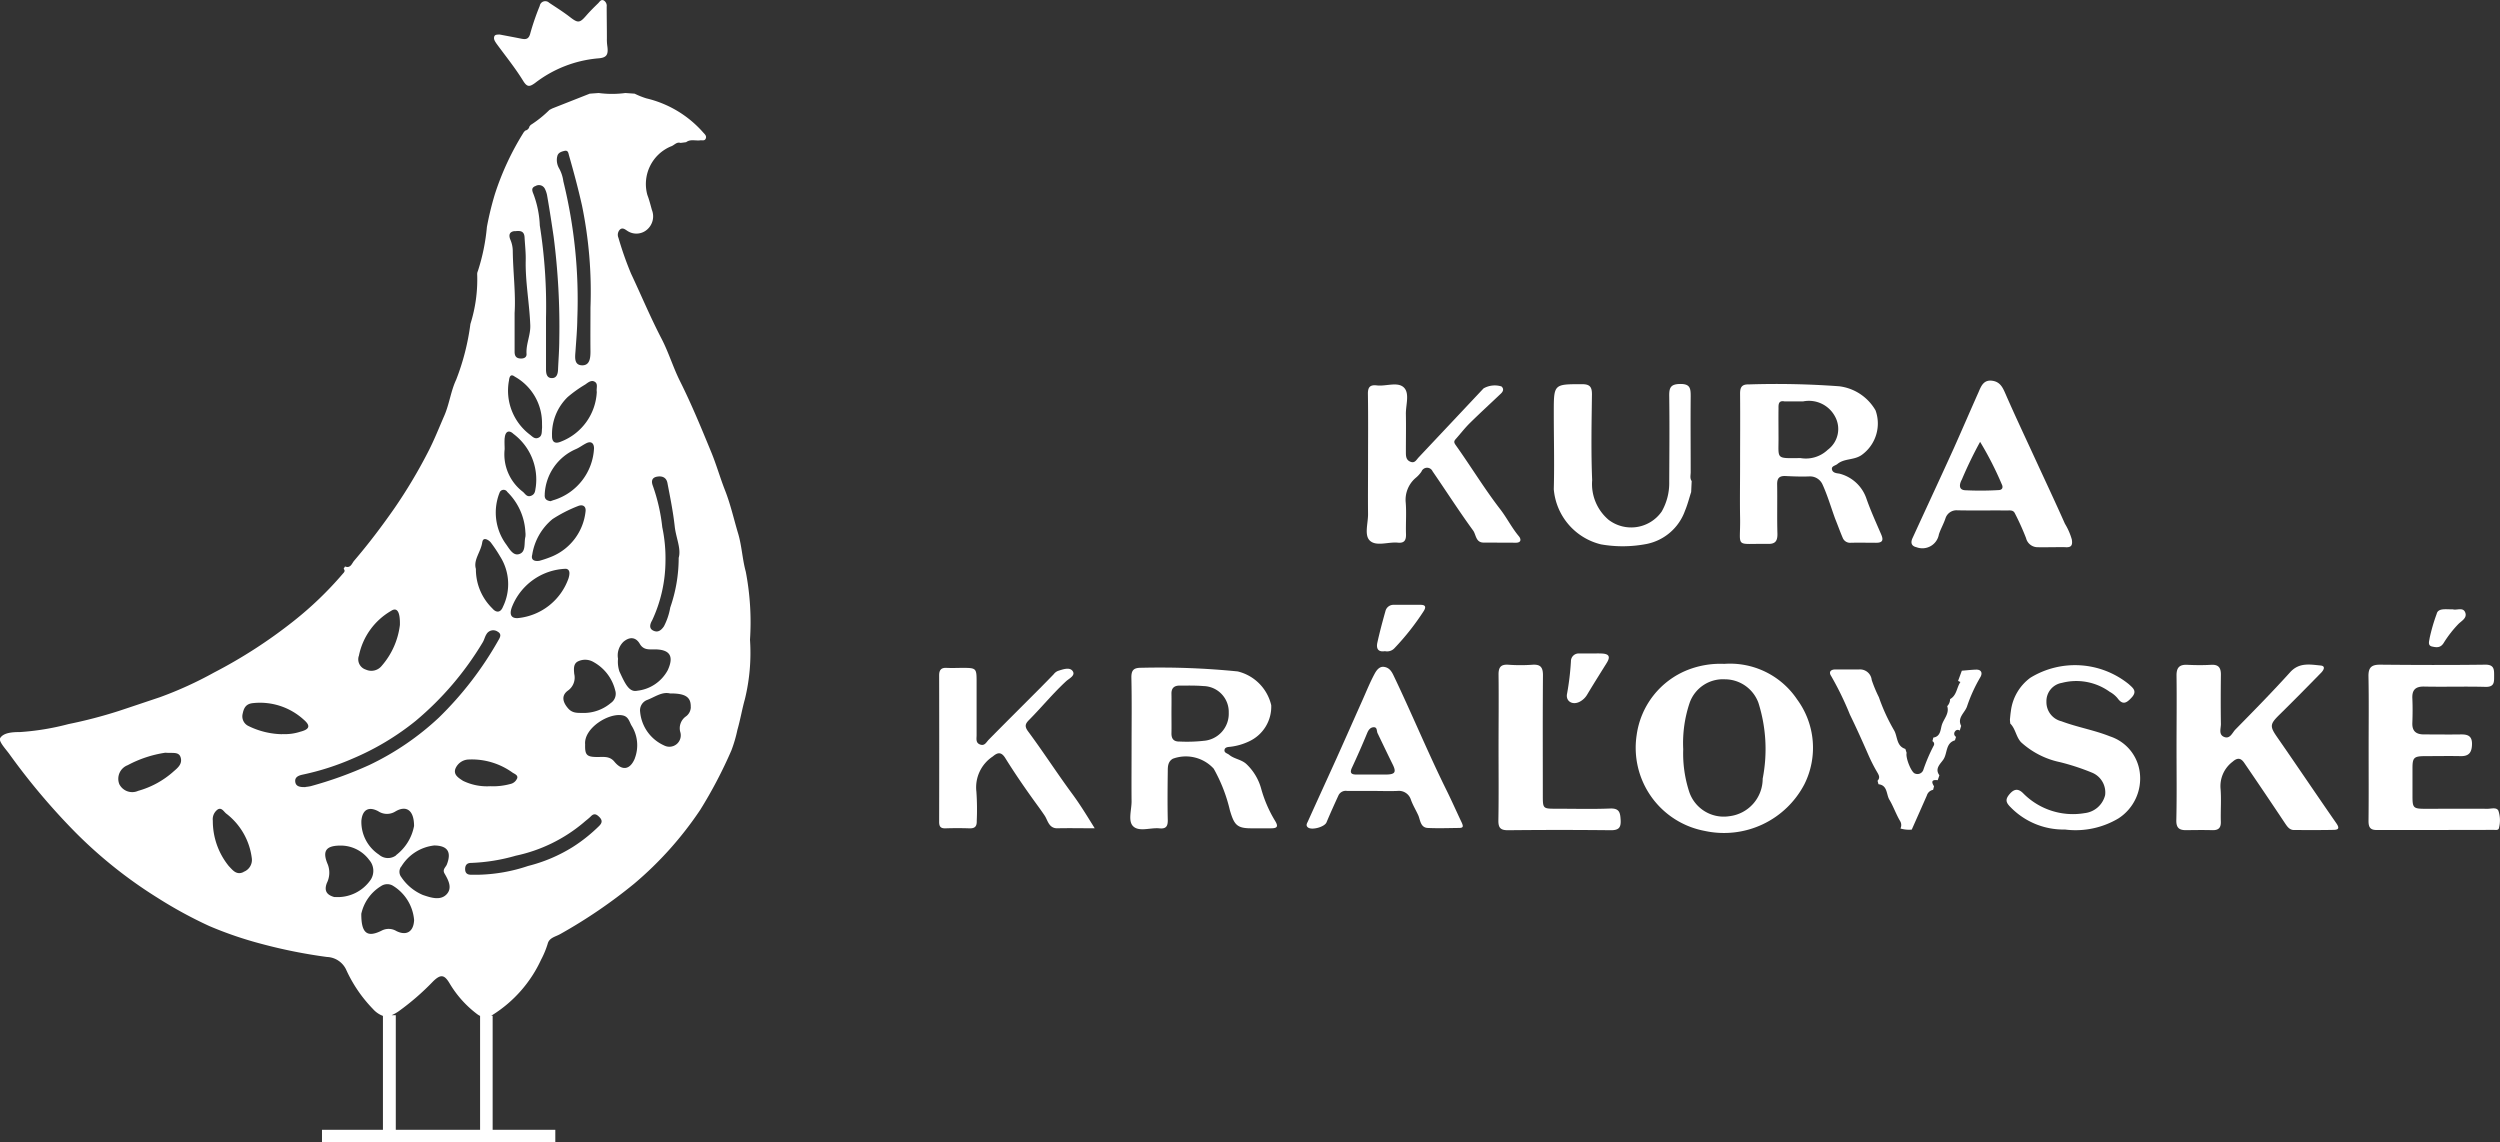 <svg xmlns="http://www.w3.org/2000/svg" width="106.44" height="48.64" viewBox="0 0 106.44 48.64"><rect x="0" y="0" width="106.44" height="48.64" fill="#333333" stroke="none"/><g id="Group_396" data-name="Group 396" transform="translate(-211.691 1262.432)"><path id="Path_3388" data-name="Path 3388" d="M243.442-1151.212c-.145-.524-.167-1.094-.325-1.622-.184-.613-.321-1.238-.558-1.839-.21-.534-.366-1.089-.586-1.623-.42-1.019-.837-2.037-1.331-3.024-.292-.583-.481-1.219-.782-1.8-.472-.907-.865-1.849-1.3-2.773a14.179,14.179,0,0,1-.539-1.532.32.32,0,0,1,.049-.332c.114-.124.229-.027.314.028a.694.694,0,0,0,.9-.083.743.743,0,0,0,.161-.8c-.059-.212-.112-.427-.191-.632a1.738,1.738,0,0,1,.994-2.067c.146-.04.242-.209.419-.151l.236-.031c.185-.141.4-.052.6-.079.084-.011.193.035.237-.078s-.04-.179-.112-.259a4.637,4.637,0,0,0-2.416-1.45,3.332,3.332,0,0,1-.5-.2l-.394-.028a4.309,4.309,0,0,1-1.138,0l-.38.028-1.6.631-.116.061a4.815,4.815,0,0,1-.8.641l-.052.063a.222.222,0,0,1-.175.175l-.059.059a11.693,11.693,0,0,0-1.243,2.668,13.026,13.026,0,0,0-.334,1.379,8.5,8.5,0,0,1-.385,1.878.3.3,0,0,0-.028.151,6.282,6.282,0,0,1-.289,2.1,10.076,10.076,0,0,1-.606,2.372c-.225.476-.288,1.024-.5,1.519-.233.534-.444,1.075-.716,1.594a21.75,21.75,0,0,1-1.407,2.352c-.54.775-1.11,1.528-1.724,2.246-.093.109-.15.337-.386.24l-.058.1c.09.1.007.161-.051.229a14.956,14.956,0,0,1-2.061,1.983,20.964,20.964,0,0,1-3.41,2.207,16.087,16.087,0,0,1-2.3,1.048c-.576.193-1.164.392-1.742.583a20.013,20.013,0,0,1-2.153.562,10.846,10.846,0,0,1-2.055.339c-.316,0-.7.02-.849.252-.087.136.228.462.391.688a28.17,28.17,0,0,0,2.806,3.327,19.341,19.341,0,0,0,3.516,2.8,18.474,18.474,0,0,0,2.188,1.192,16.036,16.036,0,0,0,2.25.767,21.924,21.924,0,0,0,2.758.55.94.94,0,0,1,.818.539,5.891,5.891,0,0,0,1.147,1.681,1.05,1.05,0,0,0,.42.289v4.85H225.4v.54h9.934v-.54h-2.668v-4.856H232.6a.774.774,0,0,0,.071-.042,5.489,5.489,0,0,0,2.058-2.346,3.857,3.857,0,0,0,.28-.675c.064-.265.348-.306.533-.414a21.73,21.73,0,0,0,3.149-2.145,15.053,15.053,0,0,0,2.816-3.149,19.44,19.44,0,0,0,1.322-2.522,5.746,5.746,0,0,0,.258-.88c.123-.425.2-.888.317-1.3a8.312,8.312,0,0,0,.219-2.536A11.416,11.416,0,0,0,243.442-1151.212Zm-24.365,8.514a3.792,3.792,0,0,1-1.506.823.615.615,0,0,1-.8-.285.62.62,0,0,1,.356-.808,4.929,4.929,0,0,1,1.607-.532c.313.033.591-.065.657.234C219.447-1143.014,219.262-1142.855,219.078-1142.7Zm20.812-10.393a7.765,7.765,0,0,0-.4-1.766c-.064-.164-.073-.347.168-.394.219-.042.4.026.449.259.118.617.244,1.235.312,1.858.053.485.283.951.169,1.337a6.432,6.432,0,0,1-.36,2.117,2.7,2.7,0,0,1-.269.8c-.121.176-.26.276-.451.183-.214-.1-.123-.313-.047-.444a6.038,6.038,0,0,0,.564-2.5A6.406,6.406,0,0,0,239.89-1153.091Zm-1.665,4.878c.264-.23.532-.222.707.079.152.261.378.237.609.235.665-.005.862.279.579.889a1.682,1.682,0,0,1-1.3.872c-.349.075-.52-.314-.756-.822a1.317,1.317,0,0,1-.059-.538A.807.807,0,0,1,238.225-1148.213Zm-.345,2.043a.477.477,0,0,1-.184.556,1.794,1.794,0,0,1-1.139.422c-.239-.01-.475.035-.675-.193-.236-.269-.3-.551-.008-.761a.676.676,0,0,0,.267-.707c-.018-.194-.044-.427.15-.53a.7.7,0,0,1,.673.024A1.89,1.89,0,0,1,237.88-1146.17Zm-4.406-3.494a2.563,2.563,0,0,1,2.313-1.667c.193.031.16.235.113.4a2.552,2.552,0,0,1-2.155,1.7C233.458-1149.212,233.376-1149.38,233.474-1149.664Zm.232,7.263a.4.4,0,0,1-.294.235,2.75,2.75,0,0,1-.848.093,2.331,2.331,0,0,1-1.158-.229c-.193-.126-.41-.255-.328-.508a.629.629,0,0,1,.561-.4,2.967,2.967,0,0,1,1.877.559C233.59-1142.6,233.765-1142.544,233.707-1142.4Zm1.5-11.038a5.914,5.914,0,0,1,1.09-.56c.2-.085.361,0,.325.241a2.35,2.35,0,0,1-1.419,1.9,4.552,4.552,0,0,1-.542.187c-.163.027-.378,0-.309-.254A2.458,2.458,0,0,1,235.207-1153.439Zm-.322-1.061a2.2,2.2,0,0,1,1.333-1.928c.153-.068.288-.173.438-.248.225-.112.329.025.328.218a2.432,2.432,0,0,1-1.685,2.193c-.05.013-.1.033-.169.057C234.982-1154.234,234.861-1154.284,234.885-1154.5ZM237-1159.3c.172.089.071.279.1.438a2.388,2.388,0,0,1-1.511,2.111c-.306.134-.4-.013-.395-.249a2.2,2.2,0,0,1,.664-1.64,5.321,5.321,0,0,1,.755-.539C236.721-1159.256,236.859-1159.376,237-1159.3Zm-1.587-9.563c.021-.177.163-.223.3-.258.173-.044.175.092.208.206.2.7.388,1.4.549,2.118a18.2,18.2,0,0,1,.361,4.344c0,.623-.007,1.246,0,1.868,0,.281-.029.591-.345.592-.368,0-.31-.357-.293-.6.031-.464.074-.926.078-1.393a21.091,21.091,0,0,0-.595-5.842,1.539,1.539,0,0,0-.177-.545A.711.711,0,0,1,235.411-1168.868Zm-.934,1.245a.282.282,0,0,1,.406.1,1.062,1.062,0,0,1,.106.33c.1.573.188,1.146.272,1.72a29.939,29.939,0,0,1,.24,4.379c0,.427-.035.854-.053,1.282-.008.184-.06.363-.271.358s-.241-.2-.241-.375c0-.662,0-1.324,0-2.2a21.978,21.978,0,0,0-.265-3.926,4.248,4.248,0,0,0-.265-1.323C234.337-1167.444,234.311-1167.546,234.477-1167.623Zm-.871,1.915c.2-.019.4-.037.417.26.017.323.056.65.049.967-.021.933.16,1.848.194,2.776.016.424-.187.8-.159,1.222.01.156-.126.207-.277.194-.184-.017-.232-.128-.231-.293,0-.518,0-1.036,0-1.645.053-.817-.066-1.72-.078-2.625a1.25,1.25,0,0,0-.1-.489C233.342-1165.524,233.367-1165.685,233.606-1165.708Zm-.249,6.385c.01-.118.04-.355.251-.192a2.26,2.26,0,0,1,1.158,1.979c0,.1.006.162,0,.226-.016.15.014.33-.164.4-.158.064-.257-.067-.371-.151A2.348,2.348,0,0,1,233.357-1159.324Zm-.179,2.418c.023-.277.177-.358.372-.173a2.425,2.425,0,0,1,.948,2.275c-.025.134-.019.285-.187.355-.186.078-.255-.073-.355-.161a2.006,2.006,0,0,1-.781-1.821C233.176-1156.57,233.164-1156.739,233.178-1156.906Zm-.226,2.356a.182.182,0,0,1,.336-.058,2.57,2.57,0,0,1,.77,1.716.781.781,0,0,1,0,.193c-.069.263.045.657-.284.742-.26.068-.419-.269-.565-.46A2.3,2.3,0,0,1,232.952-1154.55Zm-.729,2.085c.032-.249.268-.1.355,0a5.963,5.963,0,0,1,.408.61,2.2,2.2,0,0,1,.115,2.14c-.1.254-.288.259-.45.065a2.318,2.318,0,0,1-.7-1.681C231.835-1151.714,232.17-1152.054,232.224-1152.465Zm-5.257,4.849a2.858,2.858,0,0,1,1.374-1.928c.241-.161.39.011.375.6a3.24,3.24,0,0,1-.777,1.743.564.564,0,0,1-.675.156A.458.458,0,0,1,226.966-1147.616Zm-4.909,9.191c-.306.147-.467-.09-.626-.253a3.044,3.044,0,0,1-.681-1.933.511.511,0,0,1,.211-.48c.178-.1.263.116.38.192a2.832,2.832,0,0,1,1.067,1.872A.542.542,0,0,1,222.057-1138.425Zm1.655-5.868a3.379,3.379,0,0,1-1.448-.351.454.454,0,0,1-.246-.51c.048-.23.119-.427.431-.462a2.763,2.763,0,0,1,2.174.706c.3.259.246.408-.143.509A2.1,2.1,0,0,1,223.712-1144.293Zm.991,2.251c-.234.006-.42-.019-.444-.23s.167-.27.336-.305a10.971,10.971,0,0,0,2.12-.683,11.2,11.2,0,0,0,2.671-1.6,13.185,13.185,0,0,0,2.853-3.341c.07-.114.091-.24.159-.345a.331.331,0,0,1,.474-.117c.18.1.12.228.042.36a14.645,14.645,0,0,1-2.544,3.307,11.654,11.654,0,0,1-2.959,2.015,16.466,16.466,0,0,1-2.495.9A1.862,1.862,0,0,1,224.7-1142.042Zm4.065,3.395a1.882,1.882,0,0,1,1.409-.909c.568.006.744.276.538.807-.047.122-.2.211-.1.385.164.284.348.622.082.894s-.673.133-1,.023a2.082,2.082,0,0,1-.919-.757A.372.372,0,0,1,228.768-1138.648Zm-.211-.492a.576.576,0,0,1-.731-.026,1.669,1.669,0,0,1-.751-1.444c.043-.466.305-.622.714-.407a.673.673,0,0,0,.729.015c.465-.279.8-.065.8.615A2.028,2.028,0,0,1,228.556-1139.14Zm-2.623,1.782c-.325-.087-.458-.261-.329-.6a.984.984,0,0,0,.042-.786c-.253-.588-.083-.822.6-.808a1.509,1.509,0,0,1,1.161.611.7.7,0,0,1,.072.83A1.706,1.706,0,0,1,225.934-1137.357Zm1.14.7a1.841,1.841,0,0,1,.838-1.169.472.472,0,0,1,.484-.029,1.892,1.892,0,0,1,.924,1.476c-.022.491-.32.682-.755.466a.639.639,0,0,0-.624-.019C227.335-1135.622,227.066-1135.793,227.074-1136.654Zm1.466,9.207v-4.881h-.175a1.7,1.7,0,0,0,.3-.168,10.648,10.648,0,0,0,1.464-1.271c.328-.32.483-.287.708.095a4.538,4.538,0,0,0,1.156,1.291.785.785,0,0,0,.136.085v4.849Zm8.677-12.956a6.761,6.761,0,0,1-1.144.916,6.624,6.624,0,0,1-1.9.806,7.086,7.086,0,0,1-2.114.374h-.315c-.153,0-.246-.064-.251-.228s.065-.274.247-.275a7.863,7.863,0,0,0,1.91-.308,6.6,6.6,0,0,0,2.875-1.4c.105-.094.223-.177.322-.277.138-.14.238-.089.357.028S237.346-1140.533,237.217-1140.4Zm1.5-2.855c-.2.482-.537.541-.869.138-.2-.245-.46-.2-.715-.2-.461,0-.545-.078-.531-.535-.065-.684,1-1.363,1.6-1.236.24.05.28.258.366.419A1.569,1.569,0,0,1,238.718-1143.258Zm2.384-2.181a.5.5,0,0,1-.211.393.612.612,0,0,0-.233.678.485.485,0,0,1-.691.557,1.737,1.737,0,0,1-1.023-1.433.474.474,0,0,1,.287-.5c.332-.122.637-.366.985-.282C240.884-1146.029,241.114-1145.862,241.1-1145.44Z" transform="translate(0 -86.885)" fill="#fff"></path><path id="Path_3389" data-name="Path 3389" d="M2341.211-610.412c-.317-.457-.31-.552.093-.948.6-.589,1.189-1.188,1.777-1.789.1-.1.221-.29-.022-.312-.448-.042-.909-.138-1.293.286-.754.834-1.542,1.637-2.33,2.438-.132.134-.227.418-.478.319s-.138-.364-.141-.558c-.011-.7-.008-1.4,0-2.1,0-.289-.1-.432-.417-.414-.337.02-.676.016-1.014,0s-.462.122-.458.459c.013,1.026,0,2.052,0,3.078s.015,2.052-.009,3.078c-.008.347.141.43.435.425.364-.005.728-.01,1.092,0,.265.008.377-.092.368-.365-.014-.467.026-.937-.012-1.4a1.3,1.3,0,0,1,.514-1.149c.225-.2.367-.141.5.056q.873,1.276,1.73,2.563c.1.148.193.287.383.289.559,0,1.118.006,1.676-.006.193,0,.289-.051.128-.28C2342.886-607.961,2342.058-609.193,2341.211-610.412Z" transform="translate(-2032.569 -620.637)" fill="#fff"></path><path id="Path_3390" data-name="Path 3390" d="M1812.636-614.234a3.8,3.8,0,0,0-1.557.259,3.489,3.489,0,0,0-2.17,2.769,3.6,3.6,0,0,0,2.892,4.083,3.861,3.861,0,0,0,4.251-1.99,3.472,3.472,0,0,0-.312-3.607A3.437,3.437,0,0,0,1812.636-614.234Zm1.638,4.886a1.607,1.607,0,0,1-1.422,1.6,1.549,1.549,0,0,1-1.7-1.021,5.261,5.261,0,0,1-.261-1.831,5.369,5.369,0,0,1,.276-1.983,1.505,1.505,0,0,1,1.505-.994,1.524,1.524,0,0,1,1.422,1.006A6.531,6.531,0,0,1,1814.274-609.347Z" transform="translate(-1527.535 -619.933)" fill="#fff"></path><path id="Path_3391" data-name="Path 3391" d="M2530.127-607.17c-.08-.157-.308-.078-.469-.08-.884-.007-1.768,0-2.651,0-.5,0-.536-.041-.537-.523,0-.4,0-.8,0-1.207,0-.447.062-.508.524-.512.507,0,1.014-.01,1.52,0,.352.009.478-.146.49-.491.012-.37-.177-.438-.481-.433-.52.008-1.039,0-1.559,0-.328,0-.513-.126-.5-.487s.016-.7,0-1.051.128-.507.5-.5c.87.019,1.742-.011,2.612.013.393.011.369-.216.37-.475s.006-.475-.378-.47c-1.494.019-2.989.015-4.484,0-.373,0-.494.134-.488.5.02,1.012.007,2.025.007,3.038,0,1.039.007,2.077-.005,3.116,0,.26.068.386.343.385,1.664,0,3.327,0,4.99-.005.084,0,.209.029.224-.094A1.293,1.293,0,0,0,2530.127-607.17Z" transform="translate(-2212.065 -620.747)" fill="#fff"></path><path id="Path_3392" data-name="Path 3392" d="M2082.548-885.112a10.894,10.894,0,0,1,.477,1.057.507.507,0,0,0,.509.388c.195.008.39,0,.585,0s.391-.01.585,0c.254.016.308-.086.27-.328a2.722,2.722,0,0,0-.294-.672c-.414-.932-.849-1.854-1.275-2.78s-.861-1.844-1.267-2.777c-.115-.265-.229-.479-.536-.528-.382-.061-.489.226-.6.485-.357.8-.7,1.6-1.058,2.4-.579,1.275-1.171,2.544-1.754,3.816-.083.182-.055.334.169.384a.713.713,0,0,0,.955-.546c.076-.233.2-.443.279-.679a.493.493,0,0,1,.508-.346c.7.015,1.4,0,2.106.007C2082.328-885.23,2082.478-885.261,2082.548-885.112Zm-.69-.987a13.036,13.036,0,0,1-1.437.006c-.3-.024-.216-.3-.13-.453a17.448,17.448,0,0,1,.778-1.607,14.058,14.058,0,0,1,.924,1.81C2082.067-886.195,2081.995-886.1,2081.858-886.1Z" transform="translate(-1785.073 -355.467)" fill="#fff"></path><path id="Path_3393" data-name="Path 3393" d="M2175.618-609.911c-.674-.27-1.392-.389-2.069-.644a.835.835,0,0,1-.64-.83.788.788,0,0,1,.66-.805,2.428,2.428,0,0,1,2.033.38,1.156,1.156,0,0,1,.33.268c.227.315.392.208.605-.024.253-.274.05-.41-.122-.569a3.64,3.64,0,0,0-4.192-.272,2.073,2.073,0,0,0-.829,1.428c-.018.114-.027.229-.039.344,0,.059.009.119.014.178.225.22.241.554.456.791a3.538,3.538,0,0,0,1.66.851,9.708,9.708,0,0,1,1.354.443.91.91,0,0,1,.569.96,1.013,1.013,0,0,1-.875.768,2.974,2.974,0,0,1-2.6-.831c-.2-.207-.375-.227-.582.008s-.176.369.042.581a3.145,3.145,0,0,0,2.306.94,3.569,3.569,0,0,0,2.275-.473,2.021,2.021,0,0,0,.908-1.966A1.856,1.856,0,0,0,2175.618-609.911Z" transform="translate(-1874.089 -621.168)" fill="#fff"></path><path id="Path_3394" data-name="Path 3394" d="M1734.611-882.01c.109-.257.177-.531.264-.8l.022-.468c-.085-.117-.042-.252-.042-.377,0-1.078-.01-2.156,0-3.233,0-.329-.019-.529-.447-.523-.4.005-.472.152-.467.506.017,1.22.006,2.441,0,3.661a2.442,2.442,0,0,1-.321,1.265,1.585,1.585,0,0,1-2.26.352,2,2,0,0,1-.7-1.687c-.051-1.218-.024-2.44-.009-3.661,0-.322-.1-.427-.425-.427-1.2,0-1.2-.01-1.2,1.2,0,1.091.029,2.182,0,3.272a2.643,2.643,0,0,0,2.009,2.348,5.338,5.338,0,0,0,1.952-.019A2.191,2.191,0,0,0,1734.611-882.01Z" transform="translate(-1451.181 -358.673)" fill="#fff"></path><path id="Path_3395" data-name="Path 3395" d="M1679.6-607.286c-.766.031-1.534.009-2.3.009-.572,0-.572,0-.572-.58,0-1.7-.008-3.4.006-5.106,0-.342-.111-.467-.451-.444a7.1,7.1,0,0,1-1.014,0c-.333-.025-.429.111-.426.425.012,1.039,0,2.079,0,3.118s.011,2.053-.007,3.079c-.005.321.088.427.418.424q2.185-.024,4.37,0c.331,0,.434-.105.418-.427C1680.025-607.095,1680-607.3,1679.6-607.286Z" transform="translate(-1399.35 -620.723)" fill="#fff"></path><path id="Path_3396" data-name="Path 3396" d="M2004.794-608.847c-.2.006-.405.03-.608.046l-.16.435.1.046c-.162.234-.154.57-.44.728a.433.433,0,0,1-.122.3c.1.314-.146.537-.229.8-.06.19-.049.493-.362.538l-.039.153a.137.137,0,0,1,.049.2,7.294,7.294,0,0,0-.441,1.036.265.265,0,0,1-.35.142c-.159-.042-.411-.683-.356-.878l-.054-.17c-.393-.122-.325-.535-.485-.8a7.933,7.933,0,0,1-.642-1.4,5.665,5.665,0,0,1-.306-.735.5.5,0,0,0-.54-.448c-.338,0-.676,0-1.014,0-.2,0-.282.115-.175.275a13.152,13.152,0,0,1,.8,1.645c.276.566.537,1.145.79,1.725a6.854,6.854,0,0,0,.363.714c.077.132.15.244.024.38l.04.148c.391.04.331.439.463.656.168.278.279.608.451.9a.329.329,0,0,1,.021.328,1.255,1.255,0,0,0,.482.047c.214-.483.429-.965.641-1.448a.346.346,0,0,1,.268-.245l.039-.152c-.129-.2-.088-.29.157-.258l.072-.21c-.218-.293.062-.5.176-.682.17-.264.085-.689.486-.806l.046-.147a.155.155,0,0,1-.042-.233.136.136,0,0,1,.2-.035l.06-.2c-.178-.344.154-.557.246-.817a6.588,6.588,0,0,1,.575-1.263C2005.071-608.693,2005.027-608.853,2004.794-608.847Z" transform="translate(-1708.968 -625.075)" fill="#fff"></path><path id="Path_3397" data-name="Path 3397" d="M1556.653-669.883a.428.428,0,0,0,.418-.141,10.654,10.654,0,0,0,1.236-1.572c.109-.18.064-.262-.148-.26-.376,0-.752,0-1.128,0a.35.35,0,0,0-.354.256c-.126.446-.246.894-.346,1.346C1556.278-670.02,1556.338-669.831,1556.653-669.883Z" transform="translate(-1285.996 -564.825)" fill="#fff"></path><path id="Path_3398" data-name="Path 3398" d="M1742.221-622.369a.8.8,0,0,0,.332-.316c.27-.452.553-.9.829-1.343.166-.269.1-.389-.233-.4-.142-.006-.285,0-.428,0v0c-.168,0-.337,0-.505,0a.329.329,0,0,0-.359.328,11.248,11.248,0,0,1-.164,1.38C1741.623-622.4,1741.915-622.217,1742.221-622.369Z" transform="translate(-1463.282 -610.181)" fill="#fff"></path><path id="Path_3399" data-name="Path 3399" d="M1552.759-880.218c.253,0,.223-.167.131-.276-.3-.356-.507-.777-.79-1.145-.675-.874-1.247-1.819-1.887-2.718-.071-.1-.11-.164-.019-.265.2-.225.387-.469.6-.681.437-.431.891-.845,1.336-1.269.095-.09.13-.2.019-.3a.963.963,0,0,0-.763.084q-1.381,1.47-2.764,2.938c-.095.1-.16.257-.342.187-.2-.076-.2-.249-.2-.423,0-.533.01-1.065,0-1.6-.01-.386.166-.877-.075-1.13-.262-.274-.766-.053-1.162-.1-.287-.034-.385.072-.38.368.016.987.006,1.974.006,2.961,0,.714-.008,1.429,0,2.143.006.386-.167.892.069,1.129.271.272.79.053,1.2.094.284.029.356-.112.347-.37-.014-.441.023-.885-.011-1.324a1.226,1.226,0,0,1,.416-1.057,1.31,1.31,0,0,0,.253-.273.256.256,0,0,1,.473-.014c.578.839,1.128,1.7,1.727,2.522.127.175.108.513.446.513C1551.849-880.221,1552.3-880.222,1552.759-880.218Z" transform="translate(-1276.532 -359.107)" fill="#fff"></path><path id="Path_3400" data-name="Path 3400" d="M1132.477-607.709c-.165-.222-.112-.331.042-.487.535-.54,1.017-1.131,1.578-1.649.125-.116.418-.244.273-.438-.129-.171-.409-.068-.622,0a.425.425,0,0,0-.179.139c-.191.2-.39.4-.587.6-.727.729-1.457,1.455-2.18,2.188-.108.11-.172.279-.369.206s-.147-.254-.148-.4c0-.766,0-1.532,0-2.3,0-.542-.023-.562-.579-.563-.234,0-.469.012-.7,0s-.316.093-.316.321q.007,3.117,0,6.234c0,.2.062.283.269.277.338-.011.676-.012,1.014,0,.235.009.326-.078.318-.316a10.952,10.952,0,0,0-.015-1.245,1.573,1.573,0,0,1,.7-1.5c.193-.165.354-.214.529.068.376.605.779,1.194,1.195,1.773.163.227.33.449.485.682.129.193.174.544.543.536.519-.012,1.038,0,1.586,0-.328-.529-.623-1.014-.95-1.456C1133.713-605.921,1133.124-606.836,1132.477-607.709Z" transform="translate(-877.014 -623.584)" fill="#fff"></path><path id="Path_3401" data-name="Path 3401" d="M1915.251-880.88a.335.335,0,0,0,.338.214c.364-.009.728,0,1.091,0,.312,0,.3-.154.2-.379-.221-.511-.453-1.02-.634-1.546a1.638,1.638,0,0,0-1.141-1.02c-.136-.017-.283-.037-.311-.18s.148-.157.232-.228c.294-.248.7-.153,1.033-.384a1.65,1.65,0,0,0,.591-1.9,2.076,2.076,0,0,0-1.548-1.026,36.689,36.689,0,0,0-3.853-.079c-.307-.009-.369.139-.366.406.009,1,0,2,0,3,0,.753-.013,1.506,0,2.259.027,1.349-.278,1.1,1.195,1.125.3.006.4-.121.395-.426-.021-.7,0-1.4-.012-2.1-.006-.273.093-.375.359-.363.337.016.676.03,1.012.016a.582.582,0,0,1,.562.346c.213.467.358.965.534,1.449C1915.037-881.428,1915.135-881.15,1915.251-880.88Zm-.6-3.77a.208.208,0,0,0-.051.039,1.35,1.35,0,0,1-1.144.339c-1.091.008-.926.07-.937-.934,0-.389-.006-.778,0-1.167,0-.158-.019-.367.258-.311l.786,0a1.259,1.259,0,0,1,1.364.646A1.1,1.1,0,0,1,1914.647-884.65Z" transform="translate(-1625.106 -358.657)" fill="#fff"></path><path id="Path_3402" data-name="Path 3402" d="M1321.078-605.313a2.271,2.271,0,0,0-.627-1.061c-.216-.205-.521-.218-.74-.4-.076-.064-.217-.08-.2-.206s.159-.127.25-.136a2.546,2.546,0,0,0,.8-.232,1.627,1.627,0,0,0,.94-1.538,1.931,1.931,0,0,0-1.427-1.438,33.057,33.057,0,0,0-4.079-.156c-.336-.005-.456.082-.448.433.022.986.008,1.973.008,2.96,0,.766-.007,1.532,0,2.3,0,.36-.158.833.065,1.053.256.253.741.051,1.123.091.277.029.359-.088.353-.356-.015-.688-.009-1.376,0-2.064,0-.2,0-.424.22-.546a1.609,1.609,0,0,1,1.735.424,6.69,6.69,0,0,1,.691,1.778c.18.6.288.762.9.762.286,0,.572,0,.858,0s.3-.1.158-.329A5.408,5.408,0,0,1,1321.078-605.313Zm-2.47-2.055a6.517,6.517,0,0,1-1.009.029c-.248.007-.351-.115-.346-.356.006-.285,0-.57,0-.854h0c0-.272.006-.544,0-.816-.007-.249.116-.358.352-.356.337,0,.675-.008,1.01.02a1.1,1.1,0,0,1,1.077,1.134A1.156,1.156,0,0,1,1318.608-607.369Z" transform="translate(-1055.686 -623.521)" fill="#fff"></path><path id="Path_3403" data-name="Path 3403" d="M1493.544-606.009c-.8-1.614-1.483-3.277-2.262-4.9-.094-.2-.2-.333-.405-.362s-.33.163-.406.306c-.2.373-.357.768-.53,1.154-.36.806-.716,1.614-1.078,2.419-.407.9-.821,1.8-1.226,2.7-.032.072-.1.165-.008.249.156.145.719-.009.8-.207.164-.391.339-.777.516-1.163a.345.345,0,0,1,.361-.176c.364,0,.728,0,1.091,0v0c.351,0,.7.014,1.052,0a.535.535,0,0,1,.573.372c.083.232.212.442.312.661.087.191.089.528.405.543.441.021.883.005,1.325,0,.191,0,.2-.059.119-.236C1493.969-605.1,1493.765-605.561,1493.544-606.009Zm-2.566-.678c-.194,0-.389,0-.583,0v0c-.233,0-.467,0-.7,0-.2,0-.288-.063-.185-.285q.343-.734.652-1.483c.056-.135.134-.237.269-.246.167-.011.127.16.173.255.212.439.421.88.637,1.316C1491.41-606.793,1491.356-606.694,1490.978-606.687Z" transform="translate(-1220.261 -622.768)" fill="#fff"></path><path id="Path_3404" data-name="Path 3404" d="M2583.665-666.022c.176.039.359.075.5-.158a4.8,4.8,0,0,1,.614-.791c.129-.137.393-.257.3-.5s-.369-.079-.531-.135c-.266.011-.623-.069-.684.192a7.588,7.588,0,0,0-.3,1.029C2583.549-666.259,2583.466-666.066,2583.665-666.022Z" transform="translate(-2268.428 -568.884)" fill="#fff"></path><path id="Path_3405" data-name="Path 3405" d="M695.313-1258.991c.175.285.283.253.507.093a5.119,5.119,0,0,1,2.673-1.048c.388-.025.46-.159.4-.555a2.025,2.025,0,0,1-.014-.3c0-.449-.008-.9-.009-1.346a.268.268,0,0,0-.117-.262c-.124-.068-.181.053-.247.117-.177.172-.353.346-.514.532-.274.315-.349.315-.689.051-.282-.218-.586-.408-.883-.606a.238.238,0,0,0-.4.134,10.579,10.579,0,0,0-.4,1.161c-.061.248-.176.277-.38.236-.318-.064-.636-.122-.921-.177-.115,0-.209,0-.236.087-.037.118.04.215.1.306C694.565-1260.046,694.975-1259.541,695.313-1258.991Z" transform="translate(-461.349 0)" fill="#fff"></path></g></svg>